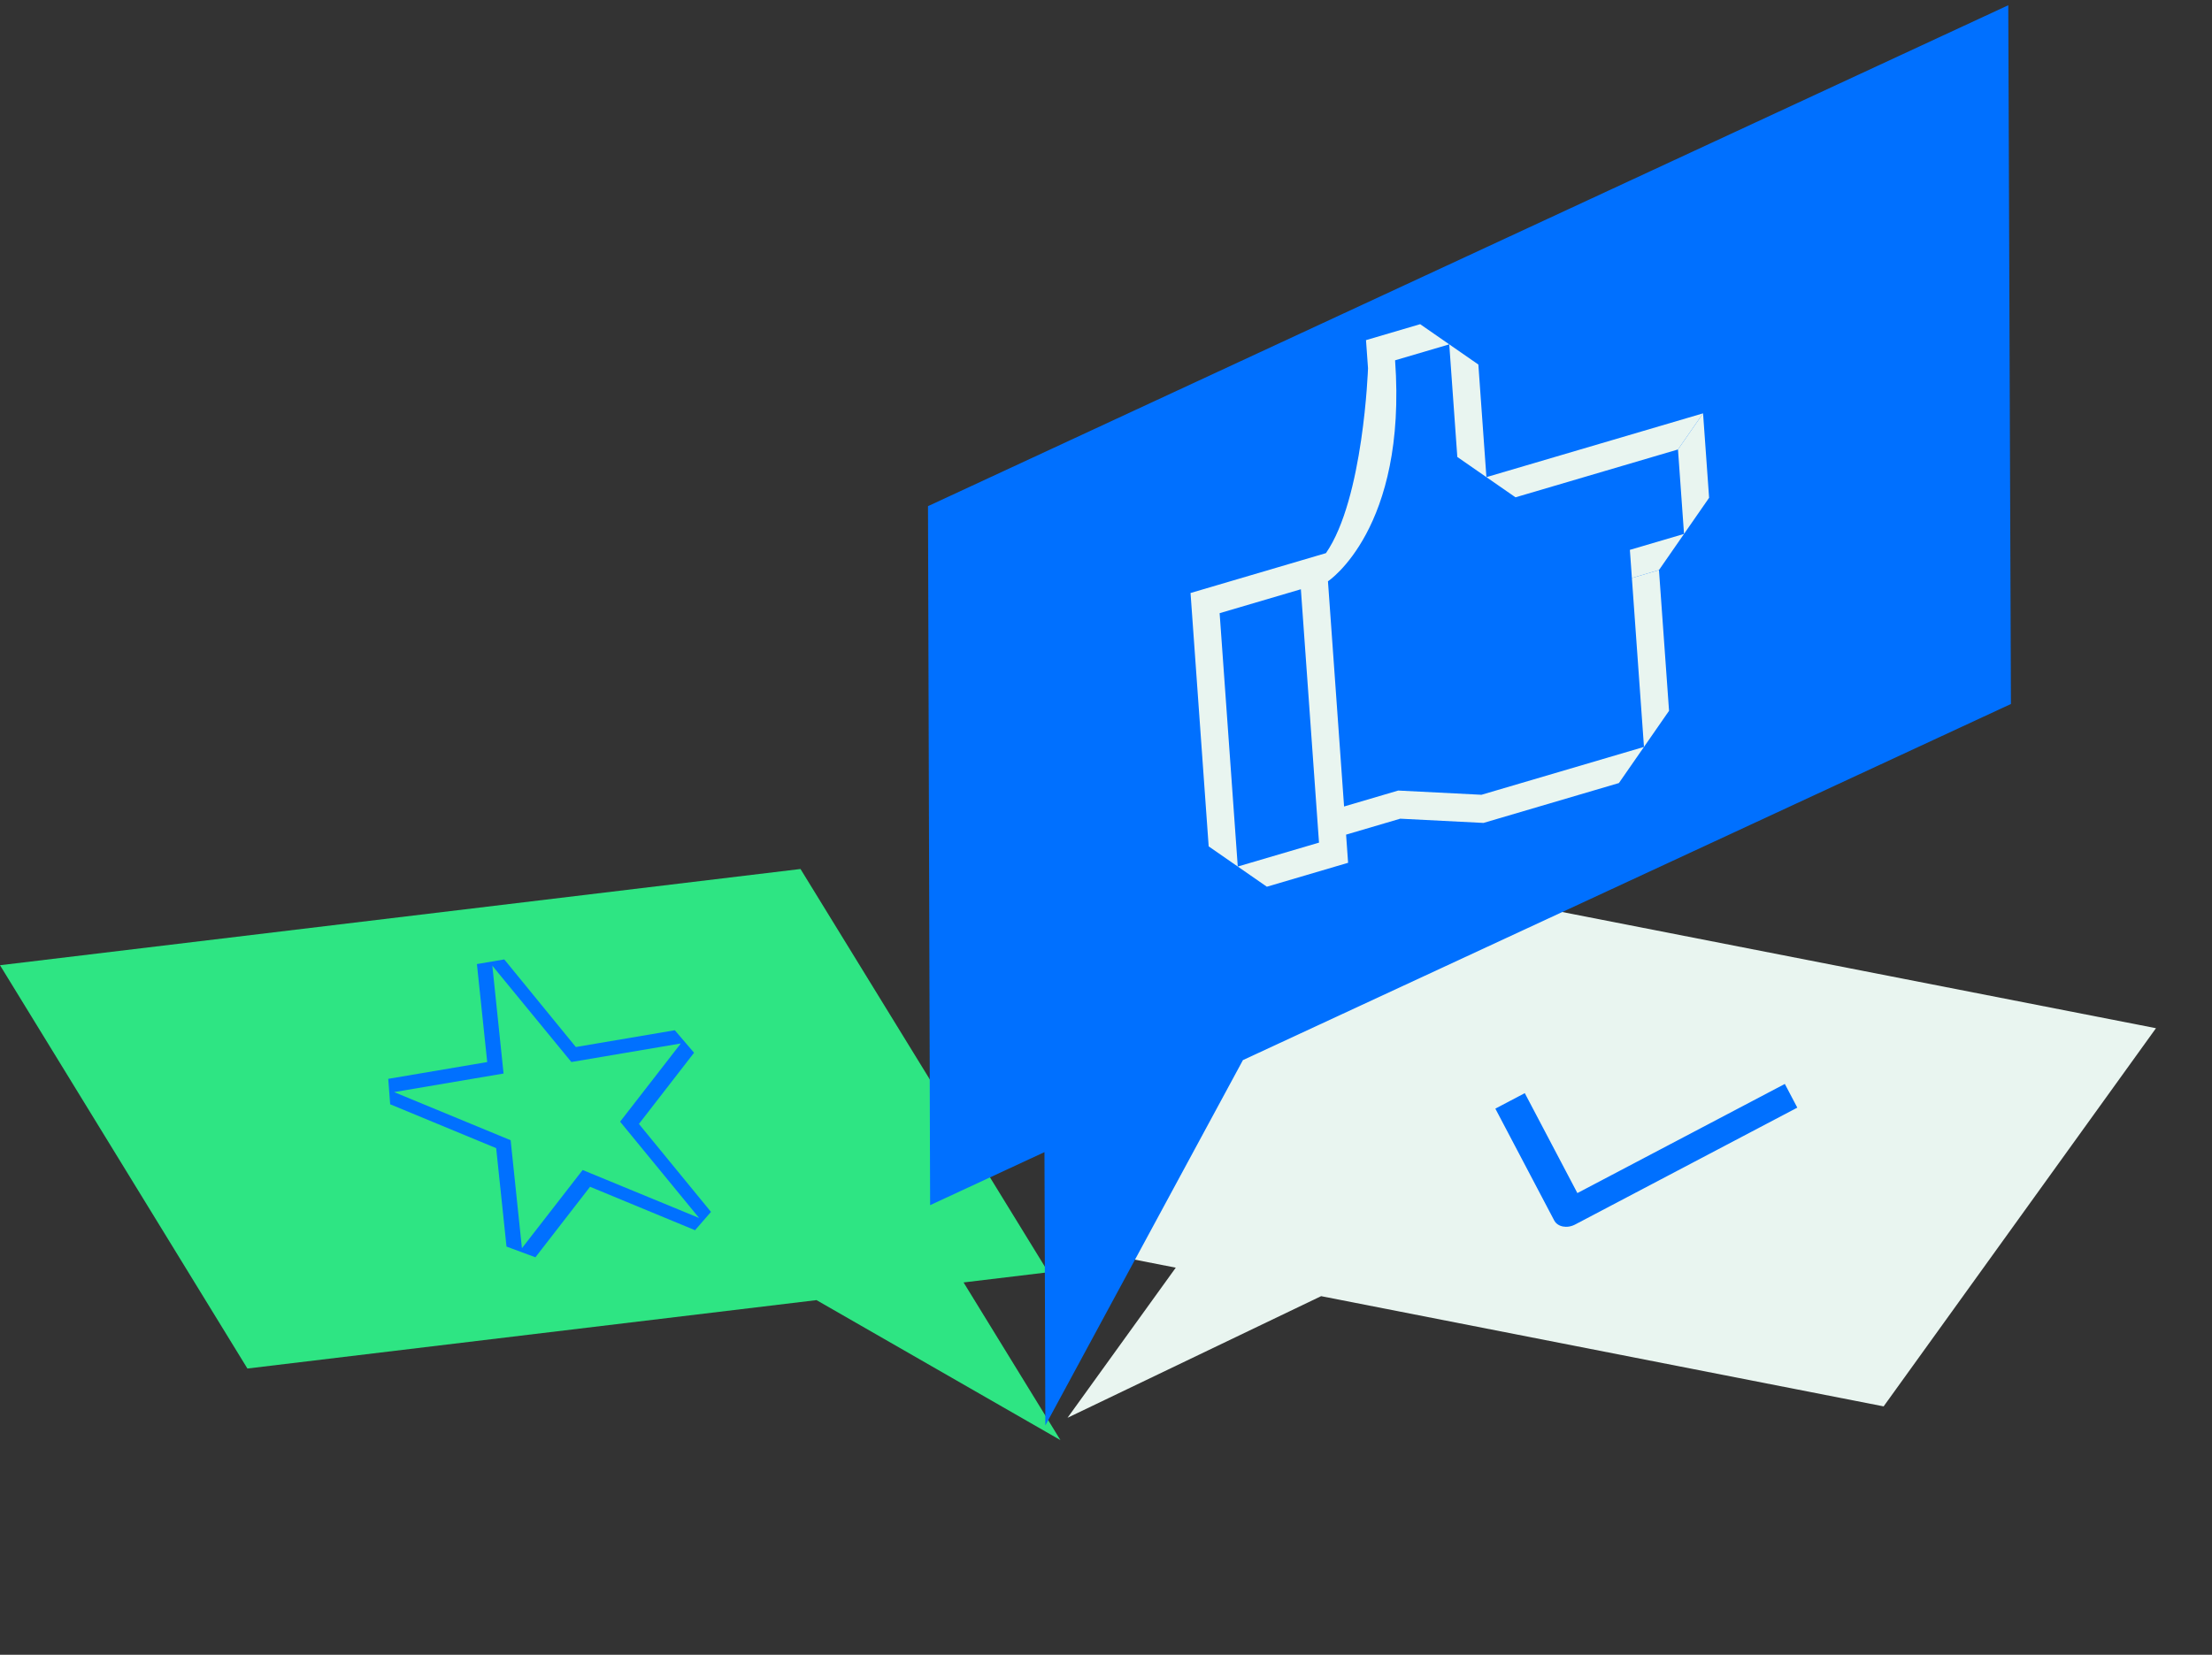 <svg width="294" height="220" viewBox="0 0 294 220" fill="none" xmlns="http://www.w3.org/2000/svg">
<rect x="0" y="0" width="294" height="220" fill="#333333" stroke="none"/>
<g clip-path="url(#clip0)">
<path d="M145.142 166.354L181.946 115.32L287.107 135.93L250.356 186.975L175.593 172.322L141.887 188.492L156.273 168.535L145.142 166.354Z" fill="#E9F5F0"/>
<path fill-rule="evenodd" clip-rule="evenodd" d="M237.225 144.108L209.652 158.616L202.662 145.331L198.749 147.39L206.568 162.25C207.026 163.119 208.272 163.363 209.353 162.796L238.882 147.259C238.882 147.259 237.225 144.108 237.225 144.108Z" fill="#0070FF"/>
</g>
<path d="M139.331 169.144L106.395 115.532L-5.07482e-05 128.325L32.883 181.943L108.523 172.848L140.944 191.462L128.07 170.498L139.331 169.144Z" fill="#2EE583"/>
<path fill-rule="evenodd" clip-rule="evenodd" d="M65.437 128.388L75.94 141.195L90.488 138.727L82.419 149.124L92.922 161.931L77.44 155.55L69.371 165.947L67.871 151.592L52.381 145.192L66.929 142.724L65.437 128.388ZM67.024 127.554L63.387 128.171L64.756 141.199L51.602 143.43L51.858 146.813L65.947 152.644L67.32 165.731L71.164 167.154L78.425 157.781L92.38 163.555L94.497 161.12L84.92 149.425L92.249 139.96L89.689 136.968L76.536 139.2L67.024 127.554Z" fill="#0070FF"/>
<path d="M123.624 160.223L123.341 67.292L266.922 0.697L267.276 93.594L165.199 140.939L138.938 189.509L138.821 153.174L123.624 160.223Z" fill="#0070FF"/>
<path fill-rule="evenodd" clip-rule="evenodd" d="M196.907 105.664L218.502 99.303L215.17 104.106L197.175 109.406L186.109 108.844L178.91 110.964L179.178 114.707L168.38 117.888L164.513 115.205L175.311 112.025L172.901 78.341L162.103 81.521L162.371 85.264L164.513 115.205L160.646 112.523L158.236 78.839L161.836 77.779L176.233 73.538C181.23 66.334 181.825 48.962 181.825 48.962L181.557 45.219L188.756 43.099L192.623 45.782L185.424 47.902C187.031 70.358 176.501 77.281 176.501 77.281L178.643 107.222L185.841 105.102L196.907 105.664ZM197.561 63.435L193.694 60.752L192.623 45.782L196.49 48.464L197.561 63.435ZM197.561 63.435L226.356 54.953L223.024 59.756L201.428 66.117L197.561 63.435Z" fill="#E9F5F0"/>
<path fill-rule="evenodd" clip-rule="evenodd" d="M223.024 59.756L226.356 54.953L227.159 66.181L223.827 70.984L223.024 59.756Z" fill="#E9F5F0"/>
<path fill-rule="evenodd" clip-rule="evenodd" d="M216.629 73.104L223.827 70.984L220.496 75.787L216.896 76.847L216.629 73.104Z" fill="#E9F5F0"/>
<path fill-rule="evenodd" clip-rule="evenodd" d="M216.896 76.847L220.496 75.787L221.835 94.5L218.503 99.303L216.896 76.847Z" fill="#E9F5F0"/>
<defs>
<clipPath id="clip0">
<rect width="160.881" height="81.385" fill="white" transform="matrix(0.981 0.192 -0.397 0.918 129.112 105.883)"/>
</clipPath>
</defs>
</svg>
